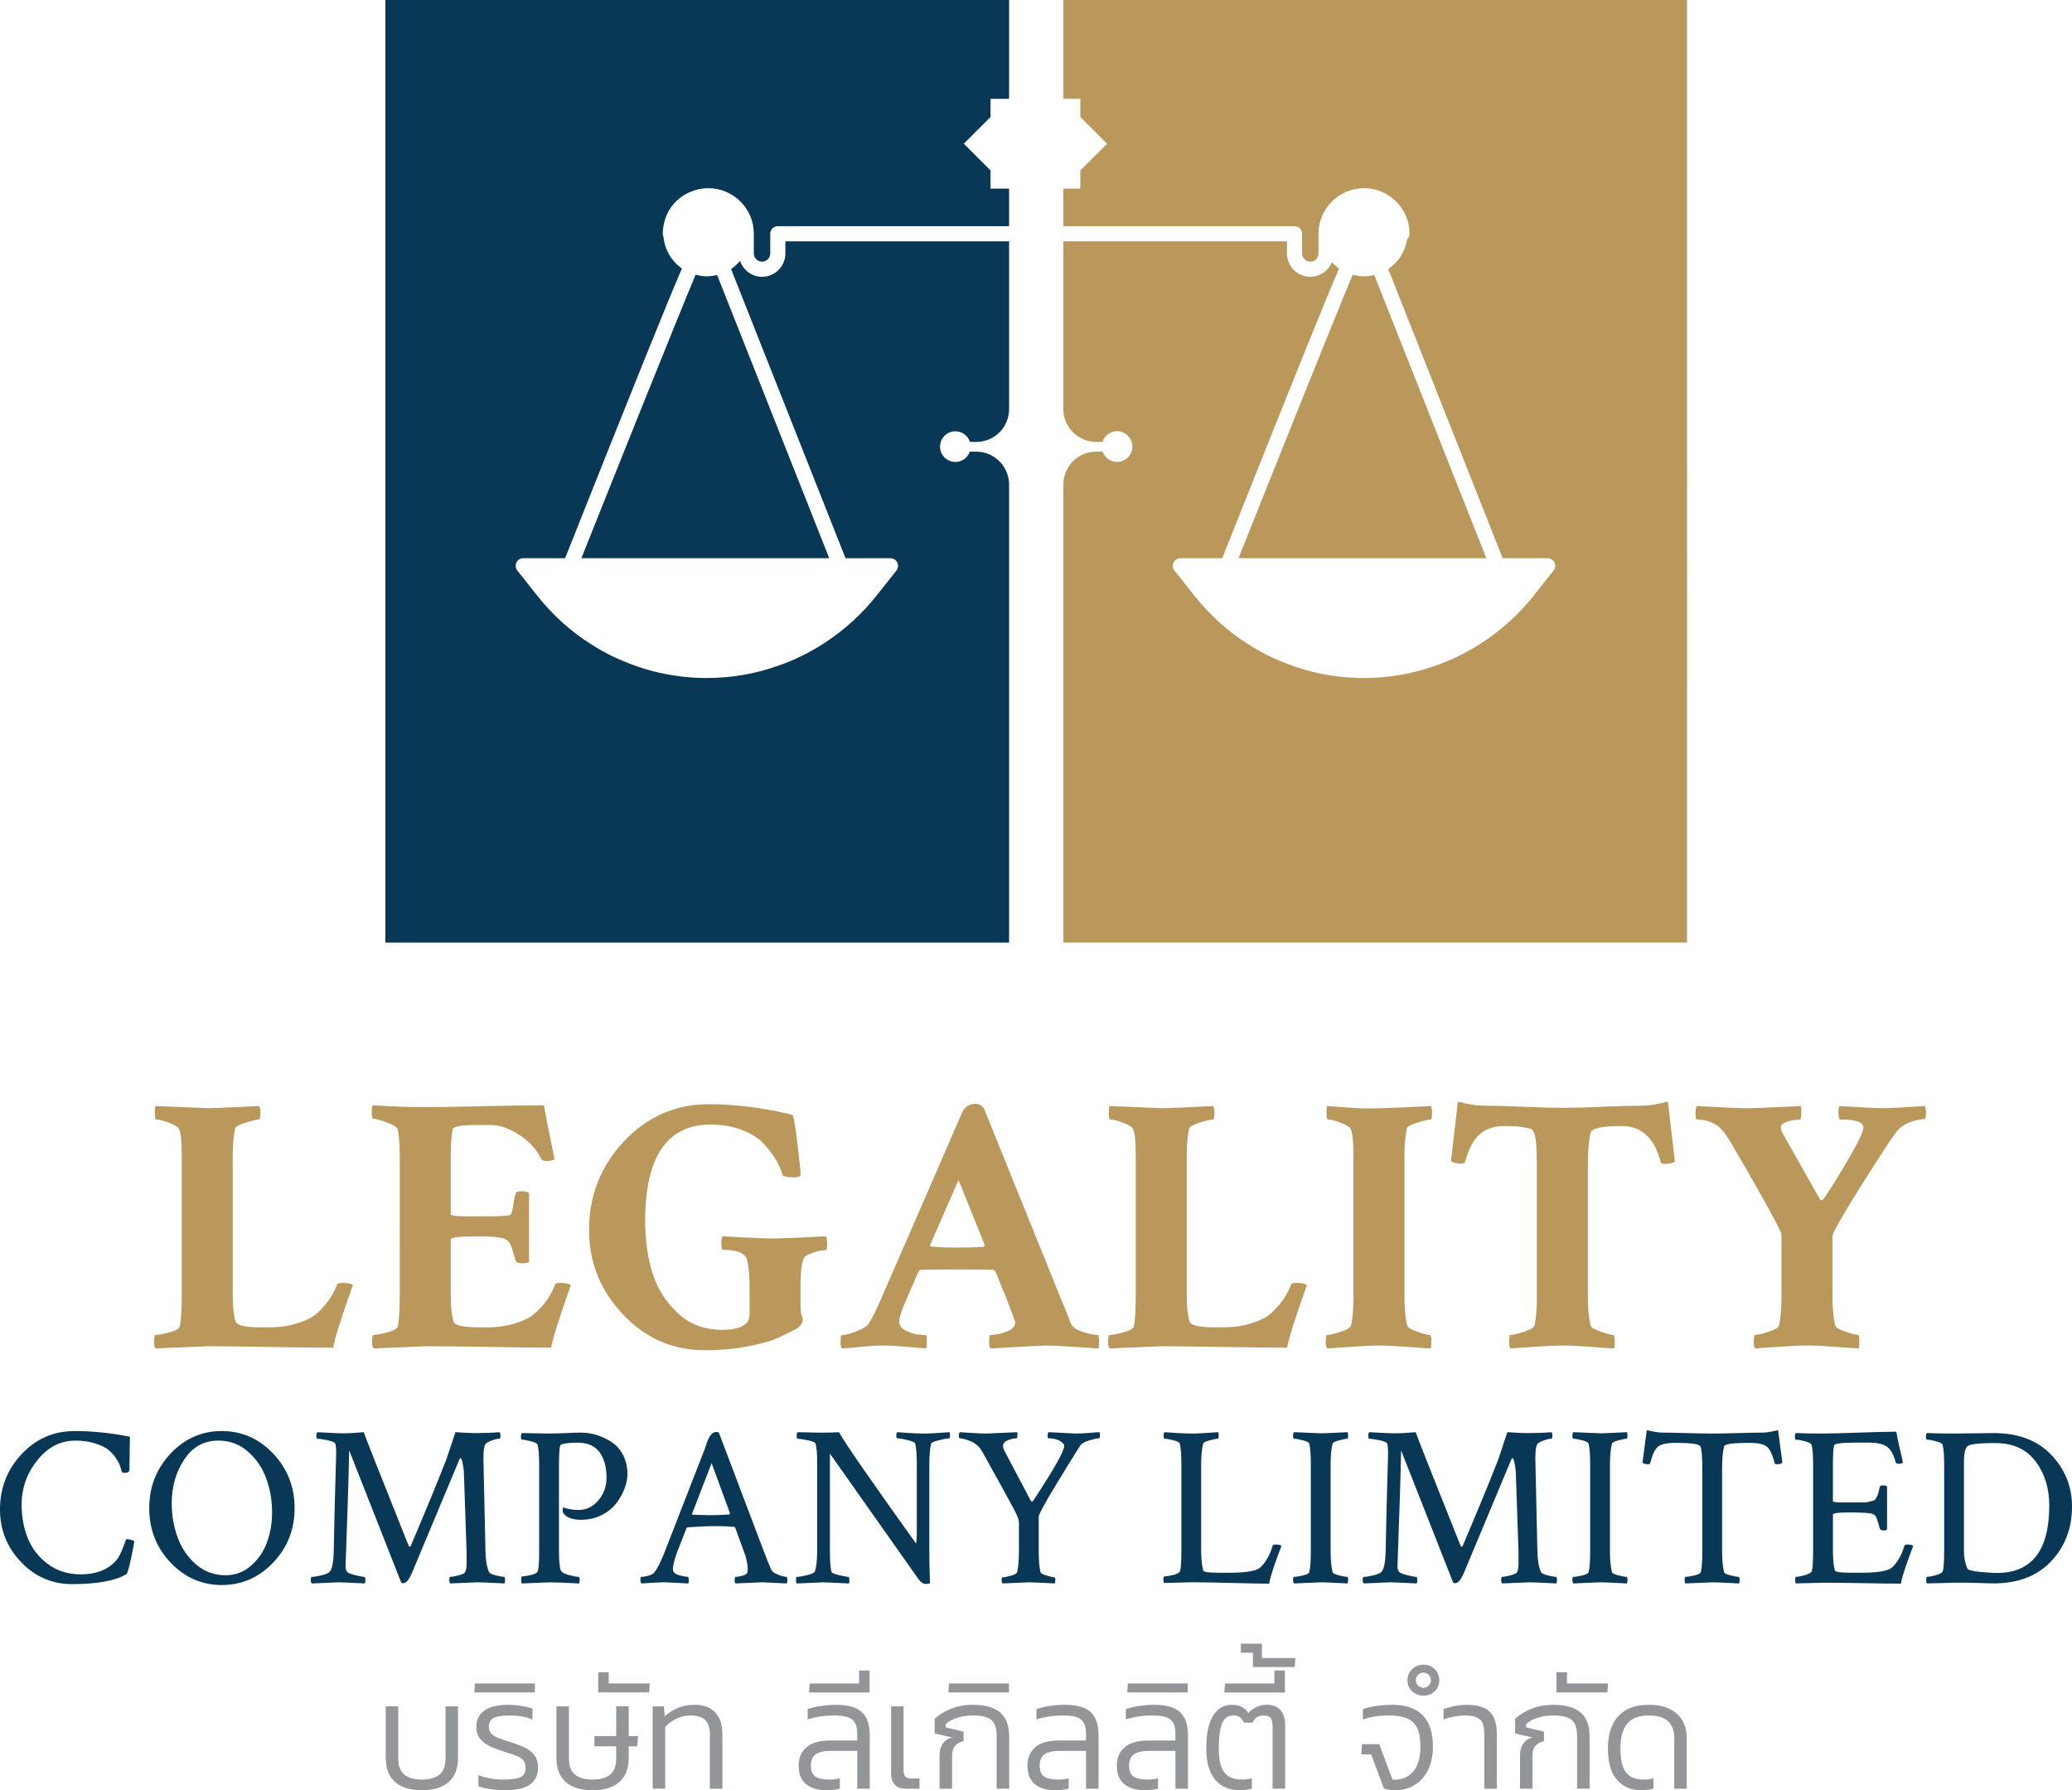 <?xml version="1.0" encoding="utf-8"?>
<!-- Generator: Adobe Illustrator 16.0.0, SVG Export Plug-In . SVG Version: 6.00 Build 0)  -->
<!DOCTYPE svg PUBLIC "-//W3C//DTD SVG 1.1//EN" "http://www.w3.org/Graphics/SVG/1.1/DTD/svg11.dtd">
<svg version="1.1" id="Layer_1" xmlns="http://www.w3.org/2000/svg" xmlns:xlink="http://www.w3.org/1999/xlink" x="0px" y="0px"
	 width="162.995px" height="140.846px" viewBox="0 0 162.995 140.846" enable-background="new 0 0 162.995 140.846"
	 xml:space="preserve">
<g>
	<g>
		<g>
			<path fill="#BA985B" d="M16.388,87.188c0.382,0,1.719-0.058,4.009-0.172c0.058,0.172,0.086,0.344,0.086,0.516
				c0,0.362-0.038,0.544-0.114,0.544c-0.172,0-0.516,0.081-1.031,0.243c-0.515,0.162-0.792,0.311-0.83,0.443
				c-0.134,0.516-0.2,1.279-0.2,2.291v10.852c0,0.936,0.076,1.623,0.229,2.063c0.096,0.305,0.745,0.458,1.947,0.458h0.745
				c1.183,0,2.252-0.248,3.206-0.745c0.325-0.172,0.692-0.496,1.103-0.974c0.41-0.477,0.73-1.011,0.96-1.603
				c0.037-0.115,0.171-0.172,0.4-0.172c0.458,0,0.744,0.057,0.859,0.172c-0.936,2.634-1.451,4.275-1.547,4.925
				c-1.088,0-2.787-0.02-5.097-0.058s-3.875-0.058-4.695-0.058l-4.181,0.172c-0.076-0.076-0.114-0.238-0.114-0.486
				c0-0.382,0.038-0.573,0.114-0.573c0.229,0,0.587-0.066,1.073-0.2c0.487-0.133,0.759-0.276,0.816-0.43
				c0.114-0.438,0.172-1.278,0.172-2.52V90.939c0-1.164-0.076-1.88-0.229-2.147c-0.096-0.153-0.362-0.311-0.802-0.473
				c-0.438-0.162-0.764-0.243-0.973-0.243c-0.077,0-0.115-0.162-0.115-0.487c0-0.344,0.019-0.534,0.058-0.572
				C14.871,87.131,16.254,87.188,16.388,87.188z"/>
			<path fill="#BA985B" d="M33.54,87.103c0.84,0,2.319-0.024,4.438-0.072c2.119-0.047,3.723-0.071,4.811-0.071
				c0.019,0.191,0.296,1.604,0.83,4.238c-0.096,0.096-0.315,0.143-0.658,0.143c-0.211,0-0.344-0.066-0.401-0.2
				c-0.362-0.726-0.936-1.346-1.718-1.861c-0.783-0.516-1.546-0.773-2.291-0.773h-1.088c-1.202,0-1.823,0.125-1.861,0.373
				c-0.096,0.458-0.143,1.202-0.143,2.233v4.409c0,0.114,0.41,0.172,1.23,0.172h1.518c1.184,0,1.833-0.038,1.947-0.114
				c0.096-0.076,0.172-0.354,0.229-0.831c0.038-0.286,0.095-0.563,0.172-0.83c0.019-0.133,0.162-0.2,0.43-0.2
				c0.324,0,0.534,0.048,0.63,0.143v5.412c-0.077,0.076-0.277,0.114-0.602,0.114c-0.248,0-0.401-0.076-0.458-0.229
				c-0.077-0.268-0.144-0.496-0.201-0.688c-0.057-0.19-0.104-0.334-0.143-0.43c-0.039-0.095-0.082-0.181-0.129-0.258
				c-0.048-0.076-0.081-0.124-0.101-0.143c-0.019-0.02-0.057-0.043-0.114-0.072c-0.058-0.028-0.096-0.052-0.114-0.071
				c-0.249-0.152-0.993-0.229-2.233-0.229c-1.375,0-2.062,0.086-2.062,0.257v4.41c0,0.916,0.076,1.594,0.229,2.033
				c0.096,0.305,0.745,0.458,1.947,0.458h0.744c1.184,0,2.253-0.248,3.207-0.745c0.324-0.172,0.692-0.496,1.103-0.974
				c0.41-0.477,0.73-1.011,0.959-1.603c0.02-0.115,0.153-0.172,0.401-0.172c0.458,0,0.744,0.057,0.858,0.172
				c-0.936,2.634-1.45,4.275-1.546,4.925c-0.974,0-2.52-0.02-4.639-0.058s-3.837-0.058-5.154-0.058l-4.18,0.172
				c-0.077-0.076-0.115-0.238-0.115-0.486c0-0.382,0.038-0.573,0.115-0.573c0.229,0,0.587-0.066,1.073-0.2
				c0.487-0.133,0.759-0.276,0.816-0.43c0.114-0.438,0.172-1.278,0.172-2.52V91.054c0-1.05-0.058-1.794-0.172-2.233
				c-0.058-0.152-0.339-0.324-0.845-0.516c-0.506-0.19-0.864-0.286-1.074-0.286c-0.076,0-0.114-0.172-0.114-0.516
				c0-0.305,0.028-0.486,0.086-0.544C30.858,87.055,32.26,87.103,33.54,87.103z"/>
			<path fill="#BA985B" d="M46.339,96.752c0-2.691,0.916-5.011,2.749-6.958c1.832-1.947,4.056-2.921,6.671-2.921
				c2.081,0,4.267,0.277,6.558,0.83c0.095,0.02,0.229,0.74,0.4,2.162c0.172,1.423,0.258,2.268,0.258,2.534
				c0,0.153-0.172,0.229-0.516,0.229c-0.4,0-0.697-0.048-0.888-0.144c-0.096-0.362-0.248-0.734-0.458-1.116
				s-0.525-0.812-0.944-1.289c-0.421-0.477-1.003-0.863-1.747-1.159s-1.585-0.444-2.52-0.444c-3.437,0-5.154,2.539-5.154,7.616
				c0,1.432,0.187,2.764,0.559,3.995c0.372,1.23,1.03,2.295,1.976,3.192s2.123,1.346,3.536,1.346c0.84,0,1.45-0.152,1.833-0.458
				c0.209-0.172,0.314-0.458,0.314-0.859v-1.804v-0.2c0-0.974-0.067-1.708-0.2-2.205c-0.153-0.516-0.783-0.773-1.89-0.773
				c-0.077,0-0.12-0.157-0.129-0.472c-0.01-0.315,0.023-0.511,0.1-0.587c0.344,0.019,0.797,0.043,1.36,0.071
				c0.563,0.028,1.078,0.053,1.546,0.071c0.468,0.02,0.921,0.028,1.36,0.028c0.286,0,1.575-0.057,3.865-0.171
				c0.058,0.171,0.086,0.362,0.086,0.572c0,0.344-0.038,0.516-0.114,0.516c-0.439,0-0.944,0.143-1.518,0.43
				c-0.306,0.152-0.458,0.906-0.458,2.262v1.66c0,0.344,0.028,0.602,0.086,0.773s0.086,0.277,0.086,0.315
				c0,0.324-0.2,0.592-0.602,0.802c-0.706,0.362-1.255,0.625-1.646,0.787s-1.088,0.344-2.09,0.544s-2.124,0.301-3.364,0.301
				c-2.521,0-4.668-0.94-6.442-2.82C47.227,101.529,46.339,99.31,46.339,96.752z"/>
			<path fill="#BA985B" d="M77.921,105.026c0.42,0,0.85-0.09,1.289-0.271c0.438-0.182,0.658-0.425,0.658-0.73
				c0-0.038-0.238-0.677-0.716-1.918l-0.858-2.091c-0.077-0.076-0.144-0.114-0.201-0.114c-0.362-0.019-1.279-0.028-2.748-0.028
				c-1.261,0-2.225,0.01-2.893,0.028c-0.076,0-0.143,0.048-0.2,0.144l-0.945,2.176c-0.382,0.859-0.572,1.441-0.572,1.747
				c0,0.305,0.172,0.544,0.516,0.716c0.344,0.171,0.644,0.271,0.901,0.3c0.258,0.029,0.482,0.043,0.673,0.043
				c0.058,0.02,0.086,0.172,0.086,0.459c0,0.286-0.019,0.486-0.057,0.601c-0.249-0.019-0.75-0.062-1.504-0.129
				c-0.754-0.066-1.37-0.1-1.847-0.1c-0.478,0-1.05,0.033-1.718,0.1c-0.669,0.067-1.184,0.11-1.546,0.129
				c-0.077-0.076-0.115-0.219-0.115-0.43c0-0.4,0.02-0.601,0.058-0.601c0.229,0,0.61-0.101,1.146-0.301
				c0.534-0.2,0.868-0.405,1.002-0.616c0.152-0.229,0.31-0.51,0.473-0.844c0.162-0.334,0.291-0.606,0.387-0.816l0.143-0.344
				l6.328-14.546c0.21-0.496,0.563-0.744,1.06-0.744c0.286,0,0.516,0.124,0.688,0.372l5.869,14.518
				c0.362,0.878,0.678,1.66,0.945,2.348c0.114,0.306,0.43,0.539,0.944,0.701c0.516,0.162,0.907,0.243,1.175,0.243
				c0.075,0,0.114,0.163,0.114,0.487s-0.02,0.516-0.058,0.572c-0.076,0-0.663-0.038-1.761-0.114s-1.895-0.114-2.391-0.114
				c-0.134,0-1.575,0.076-4.324,0.229c-0.076-0.076-0.114-0.271-0.114-0.587C77.807,105.185,77.845,105.026,77.921,105.026z
				 M73.226,98.069c0.572,0.057,1.278,0.085,2.119,0.085c0.763,0,1.44-0.019,2.032-0.057l0.086-0.144l-2.062-5.125l-2.233,5.125
				C73.168,98.031,73.187,98.069,73.226,98.069z"/>
			<path fill="#BA985B" d="M91.436,87.188c0.382,0,1.719-0.058,4.009-0.172c0.058,0.172,0.086,0.344,0.086,0.516
				c0,0.362-0.038,0.544-0.114,0.544c-0.172,0-0.516,0.081-1.031,0.243c-0.515,0.162-0.792,0.311-0.83,0.443
				c-0.134,0.516-0.2,1.279-0.2,2.291v10.852c0,0.936,0.076,1.623,0.229,2.063c0.096,0.305,0.745,0.458,1.947,0.458h0.745
				c1.183,0,2.252-0.248,3.206-0.745c0.325-0.172,0.692-0.496,1.103-0.974c0.41-0.477,0.73-1.011,0.96-1.603
				c0.037-0.115,0.171-0.172,0.4-0.172c0.458,0,0.744,0.057,0.859,0.172c-0.936,2.634-1.451,4.275-1.547,4.925
				c-1.088,0-2.787-0.02-5.097-0.058s-3.875-0.058-4.695-0.058l-4.181,0.172c-0.076-0.076-0.114-0.238-0.114-0.486
				c0-0.382,0.038-0.573,0.114-0.573c0.229,0,0.587-0.066,1.073-0.2c0.487-0.133,0.759-0.276,0.816-0.43
				c0.114-0.438,0.172-1.278,0.172-2.52V90.939c0-1.164-0.076-1.88-0.229-2.147c-0.096-0.153-0.362-0.311-0.802-0.473
				c-0.438-0.162-0.764-0.243-0.973-0.243c-0.077,0-0.115-0.162-0.115-0.487c0-0.344,0.019-0.534,0.058-0.572
				C89.918,87.131,91.302,87.188,91.436,87.188z"/>
			<path fill="#BA985B" d="M106.469,91.025c0-1.222-0.076-1.966-0.229-2.233c-0.096-0.153-0.362-0.311-0.802-0.473
				c-0.438-0.162-0.764-0.243-0.973-0.243c-0.077,0-0.115-0.162-0.115-0.487c0-0.344,0.019-0.534,0.058-0.572
				c0.286,0.019,0.744,0.053,1.374,0.1c0.63,0.048,1.103,0.077,1.418,0.086c0.314,0.01,0.768,0.005,1.359-0.014
				c0.382,0,1.719-0.058,4.009-0.172c0.058,0.172,0.086,0.344,0.086,0.516c0,0.362-0.038,0.544-0.114,0.544
				c-0.172,0-0.516,0.081-1.031,0.243c-0.515,0.162-0.792,0.311-0.83,0.443c-0.058,0.229-0.105,0.549-0.144,0.96
				c-0.038,0.41-0.057,0.759-0.057,1.045v0.43v10.594c0,1.088,0.076,1.929,0.229,2.52c0.038,0.134,0.301,0.287,0.788,0.459
				c0.486,0.171,0.815,0.257,0.987,0.257c0.076,0,0.115,0.182,0.115,0.545c0,0.229-0.02,0.4-0.058,0.515
				c-0.134,0-0.706-0.038-1.718-0.114c-1.013-0.076-1.767-0.114-2.263-0.114c-0.515,0-1.27,0.033-2.262,0.1
				c-0.993,0.067-1.623,0.11-1.89,0.129c-0.076-0.076-0.114-0.229-0.114-0.458c0-0.4,0.028-0.602,0.086-0.602
				c0.209,0,0.563-0.081,1.059-0.243s0.773-0.319,0.831-0.473c0.133-0.515,0.2-1.278,0.2-2.29V91.025z"/>
			<path fill="#BA985B" d="M119.798,87.073c1.288,0.058,2.333,0.086,3.135,0.086s1.852-0.028,3.15-0.086
				c1.298-0.057,2.348-0.086,3.149-0.086c0.477,0,1.136-0.104,1.976-0.314l0.544,4.696c-0.134,0.133-0.41,0.2-0.83,0.2
				c-0.172,0-0.268-0.048-0.286-0.144c-0.478-1.89-1.499-2.835-3.064-2.835c-1.546,0-2.357,0.172-2.434,0.516
				c-0.153,0.535-0.229,1.385-0.229,2.549v10.336c0,0.955,0.076,1.729,0.229,2.319c0.038,0.134,0.301,0.287,0.787,0.459
				c0.487,0.171,0.816,0.257,0.988,0.257c0.076,0,0.114,0.182,0.114,0.545c0,0.229-0.019,0.4-0.057,0.515
				c-0.134,0-0.707-0.038-1.719-0.114s-1.766-0.114-2.262-0.114c-0.516,0-1.27,0.033-2.262,0.1c-0.993,0.067-1.623,0.11-1.89,0.129
				c-0.077-0.076-0.115-0.229-0.115-0.458c0-0.4,0.029-0.602,0.086-0.602c0.21,0,0.563-0.081,1.06-0.243s0.773-0.319,0.83-0.473
				c0.134-0.515,0.201-1.25,0.201-2.204V91.741c0-1.489-0.077-2.367-0.229-2.635c-0.058-0.114-0.11-0.195-0.157-0.243
				c-0.048-0.048-0.254-0.104-0.616-0.172c-0.362-0.066-0.888-0.101-1.574-0.101c-0.783,0-1.423,0.215-1.919,0.645
				s-0.878,1.15-1.146,2.162c-0.019,0.096-0.114,0.143-0.286,0.143c-0.42,0-0.697-0.066-0.83-0.2l0.544-4.667
				c0.84,0.21,1.498,0.314,1.976,0.314C117.464,86.987,118.509,87.017,119.798,87.073z"/>
			<path fill="#BA985B" d="M137.565,87.188c0.438,0,1.804-0.058,4.095-0.172c0.038,0.076,0.052,0.271,0.043,0.587
				c-0.01,0.314-0.043,0.473-0.101,0.473c-0.286,0-0.606,0.053-0.959,0.157c-0.354,0.105-0.54,0.253-0.559,0.443
				c0,0.153,0.076,0.363,0.229,0.63l2.863,5.068c0.095,0.096,0.19,0.077,0.286-0.057c0.554-0.802,1.212-1.861,1.976-3.179
				s1.146-2.128,1.146-2.434c0-0.42-0.611-0.63-1.833-0.63c-0.076,0-0.119-0.158-0.128-0.473c-0.011-0.315,0.023-0.511,0.1-0.587
				c1.718,0.114,2.873,0.172,3.465,0.172c0.496,0,1.575-0.058,3.235-0.172c0.058,0.172,0.086,0.344,0.086,0.516
				c0,0.343-0.038,0.515-0.114,0.515c-0.344,0-0.735,0.086-1.174,0.258c-0.439,0.172-0.793,0.43-1.06,0.773
				c-0.497,0.668-1.456,2.138-2.878,4.409c-1.422,2.272-2.133,3.532-2.133,3.78v4.553c0,1.068,0.076,1.899,0.229,2.49
				c0.038,0.134,0.301,0.287,0.788,0.459c0.486,0.171,0.815,0.257,0.987,0.257c0.076,0,0.114,0.182,0.114,0.545
				c0,0.229-0.019,0.4-0.057,0.515c-0.134,0-0.707-0.038-1.718-0.114c-1.013-0.076-1.767-0.114-2.263-0.114
				c-0.516,0-1.27,0.033-2.262,0.1c-0.993,0.067-1.623,0.11-1.89,0.129c-0.077-0.076-0.115-0.229-0.115-0.458
				c0-0.4,0.029-0.602,0.086-0.602c0.21,0,0.563-0.081,1.06-0.243s0.773-0.319,0.831-0.473c0.133-0.515,0.2-1.288,0.2-2.319v-4.867
				c0-0.134-0.301-0.744-0.902-1.833c-0.601-1.088-1.198-2.147-1.789-3.178l-0.888-1.518c-0.63-1.164-1.146-1.861-1.547-2.091
				c-0.477-0.286-0.983-0.429-1.518-0.429c-0.076,0-0.114-0.158-0.114-0.473c0-0.315,0.038-0.511,0.114-0.587
				c0.325,0.019,0.754,0.043,1.289,0.071c0.534,0.028,1.025,0.053,1.475,0.071C136.71,87.179,137.145,87.188,137.565,87.188z"/>
		</g>
		<g>
			<path fill="#093756" d="M10.558,121.247c0,0.132-0.084,0.588-0.251,1.369c-0.167,0.782-0.286,1.19-0.357,1.227
				c-0.871,0.524-2.297,0.787-4.277,0.787c-1.574,0-2.914-0.578-4.018-1.736C0.551,121.737,0,120.358,0,118.76
				c0-1.693,0.566-3.146,1.7-4.357c1.133-1.211,2.523-1.816,4.17-1.816c1.407,0,2.857,0.149,4.349,0.447
				c-0.024,1.599-0.036,2.458-0.036,2.577c0,0.179-0.125,0.269-0.376,0.269c-0.119,0-0.196-0.03-0.232-0.09
				c-0.036-0.154-0.08-0.313-0.134-0.474s-0.168-0.37-0.34-0.627c-0.174-0.256-0.383-0.477-0.627-0.662
				c-0.244-0.185-0.591-0.346-1.038-0.483c-0.447-0.137-0.951-0.205-1.512-0.205c-1.17,0-2.166,0.516-2.989,1.548
				S1.7,117.084,1.7,118.384c0,0.967,0.167,1.855,0.501,2.667s0.862,1.482,1.584,2.013c0.722,0.531,1.577,0.797,2.568,0.797
				c1.181,0,2.094-0.346,2.737-1.038c0.167-0.179,0.313-0.414,0.438-0.707c0.126-0.292,0.221-0.537,0.287-0.733
				c0.065-0.197,0.116-0.295,0.151-0.295c0.072,0,0.158,0.012,0.26,0.035c0.102,0.024,0.182,0.048,0.241,0.071L10.558,121.247z"/>
			<path fill="#093756" d="M13.413,122.93c-1.115-1.181-1.673-2.606-1.673-4.277c0-1.67,0.558-3.099,1.673-4.286
				c1.115-1.187,2.461-1.78,4.035-1.78c1.575,0,2.923,0.594,4.045,1.78c1.121,1.188,1.682,2.616,1.682,4.286
				c0,1.671-0.561,3.097-1.682,4.277c-1.122,1.182-2.47,1.771-4.045,1.771C15.874,124.701,14.528,124.111,13.413,122.93z
				 M17.179,113.338c-1.133,0-2.028,0.495-2.684,1.485c-0.656,0.99-0.984,2.136-0.984,3.436c0,0.955,0.154,1.855,0.465,2.702
				c0.311,0.848,0.794,1.555,1.45,2.121c0.655,0.566,1.425,0.85,2.309,0.85c0.763,0,1.432-0.247,2.004-0.742
				s0.993-1.109,1.262-1.844c0.269-0.733,0.402-1.518,0.402-2.354c0-0.954-0.155-1.852-0.465-2.693
				c-0.311-0.841-0.794-1.544-1.45-2.111C18.832,113.621,18.062,113.338,17.179,113.338z"/>
			<path fill="#093756" d="M26.969,112.765c0.44,0,0.989-0.029,1.646-0.089c0.083,0.274,1.264,3.263,3.543,8.966
				c0.012,0.023,0.036,0.035,0.071,0.035c0.048,0,0.078-0.023,0.09-0.071c1.169-2.744,2.1-5.005,2.792-6.782l0.716-2.147
				c0.763,0.048,1.258,0.071,1.485,0.071c0.739,0,1.407-0.023,2.004-0.071c0.036,0.107,0.054,0.196,0.054,0.268
				c0,0.168-0.03,0.251-0.09,0.251h-0.035c-0.132,0-0.305,0.039-0.52,0.116c-0.215,0.078-0.375,0.158-0.482,0.242
				c-0.144,0.107-0.215,0.507-0.215,1.198c0,0.191,0.054,2.613,0.161,7.266c0.012,0.681,0.101,1.229,0.268,1.646
				c0.048,0.107,0.227,0.2,0.537,0.277c0.311,0.078,0.531,0.117,0.662,0.117c0.048,0,0.072,0.083,0.072,0.25
				c0,0.107-0.013,0.197-0.036,0.269c-1.193-0.06-1.903-0.09-2.13-0.09c-0.06,0-0.775,0.03-2.147,0.09
				c-0.048-0.048-0.071-0.144-0.071-0.286c0-0.155,0.023-0.232,0.071-0.232c0.119,0,0.302-0.03,0.546-0.09s0.421-0.119,0.528-0.179
				c0.143-0.084,0.215-0.341,0.215-0.77v-0.949l-0.215-6.299c-0.013-0.19-0.045-0.414-0.099-0.671s-0.11-0.385-0.17-0.385
				c-0.024,0-0.054,0.042-0.09,0.125l-3.74,8.948c-0.227,0.513-0.447,0.77-0.662,0.77c-0.036,0-0.089-0.013-0.161-0.036
				l-4.098-10.415c-0.024,1.145-0.061,2.458-0.107,3.937c-0.048,1.479-0.09,2.699-0.126,3.66c-0.035,0.96-0.054,1.452-0.054,1.477
				c0,0.215,0.036,0.369,0.107,0.465c0.072,0.096,0.29,0.188,0.653,0.277c0.364,0.09,0.605,0.135,0.725,0.135
				c0.048,0,0.072,0.089,0.072,0.268c0,0.096-0.013,0.18-0.036,0.251c-1.193-0.06-1.885-0.09-2.076-0.09
				c-0.023,0-0.722,0.03-2.094,0.09c-0.06-0.06-0.089-0.149-0.089-0.269c0-0.167,0.029-0.25,0.089-0.25
				c0.167,0,0.415-0.039,0.743-0.117c0.328-0.077,0.546-0.17,0.653-0.277c0.19-0.215,0.298-0.733,0.322-1.557
				c0.023-1.24,0.05-2.464,0.08-3.669c0.029-1.204,0.057-2.15,0.08-2.836c0.024-0.687,0.036-1.125,0.036-1.315
				c0-0.298-0.023-0.537-0.071-0.716c-0.036-0.096-0.239-0.182-0.608-0.26c-0.37-0.077-0.639-0.116-0.806-0.116
				c-0.048,0-0.071-0.083-0.071-0.251c0-0.131,0.023-0.22,0.071-0.268c0.203,0.012,0.427,0.023,0.671,0.035
				c0.245,0.013,0.469,0.024,0.672,0.036C26.509,112.759,26.73,112.765,26.969,112.765z"/>
			<path fill="#093756" d="M43.201,112.783c0.357,0,0.781-0.012,1.271-0.036c0.489-0.023,0.906-0.036,1.252-0.036
				c0.395,0,0.791,0.061,1.19,0.18s0.787,0.298,1.163,0.536c0.376,0.239,0.683,0.579,0.922,1.021
				c0.238,0.441,0.358,0.954,0.358,1.539c0,0.346-0.075,0.719-0.225,1.118c-0.148,0.4-0.366,0.787-0.652,1.163
				c-0.287,0.376-0.672,0.687-1.154,0.931c-0.483,0.245-1.023,0.367-1.62,0.367c-0.668,0-1.127-0.167-1.378-0.501
				c-0.071-0.084-0.09-0.221-0.054-0.412c0.012-0.047,0.029-0.065,0.054-0.054c0.358,0.132,0.758,0.197,1.199,0.197
				c0.597,0,1.109-0.251,1.539-0.752s0.645-1.098,0.645-1.789c0-0.848-0.186-1.519-0.555-2.014c-0.37-0.495-0.943-0.742-1.719-0.742
				c-0.536,0-0.954,0.042-1.252,0.125c-0.061,0.012-0.102,0.057-0.126,0.134c-0.023,0.078-0.045,0.26-0.063,0.546
				s-0.026,0.716-0.026,1.289v6.389c0,0.799,0.047,1.318,0.143,1.557c0.06,0.155,0.271,0.28,0.636,0.376
				c0.363,0.096,0.623,0.144,0.778,0.144c0.048,0,0.071,0.083,0.071,0.25c0,0.107-0.012,0.197-0.035,0.269
				c-1.193-0.06-1.969-0.09-2.327-0.09l-2.183,0.09C41.017,124.54,41,124.433,41,124.254c0-0.155,0.018-0.232,0.054-0.232
				c0.167,0,0.399-0.036,0.697-0.107s0.478-0.161,0.537-0.269c0.083-0.144,0.125-0.704,0.125-1.683v-6.765
				c0-0.703-0.042-1.217-0.125-1.538c-0.036-0.096-0.212-0.186-0.528-0.269c-0.315-0.084-0.552-0.126-0.706-0.126
				c-0.048,0-0.072-0.071-0.072-0.215c0-0.154,0.024-0.256,0.072-0.304L43.201,112.783z"/>
			<path fill="#093756" d="M56.55,112.711l3.579,9.449c0.215,0.561,0.388,0.99,0.52,1.288c0.071,0.18,0.256,0.325,0.555,0.438
				c0.298,0.114,0.519,0.171,0.662,0.171c0.047,0,0.071,0.113,0.071,0.34c0,0.048-0.012,0.107-0.036,0.179
				c-1.192-0.06-1.85-0.09-1.969-0.09c-0.012,0-0.703,0.03-2.075,0.09c-0.048-0.048-0.069-0.146-0.063-0.295
				c0.006-0.149,0.032-0.224,0.08-0.224c0.144,0,0.322-0.03,0.537-0.09s0.34-0.137,0.376-0.232c0.023-0.096,0.035-0.191,0.035-0.287
				c0-0.154-0.021-0.337-0.063-0.545c-0.042-0.209-0.08-0.373-0.116-0.492l-0.071-0.197l-0.734-2.022
				c-0.035-0.047-0.071-0.071-0.107-0.071c-0.465-0.036-0.918-0.054-1.359-0.054c-0.621,0-1.378,0.03-2.273,0.09l-0.089,0.054
				l-0.77,1.968c-0.203,0.597-0.305,1.009-0.305,1.235c0,0.167,0.048,0.286,0.144,0.357c0.107,0.084,0.28,0.152,0.519,0.206
				c0.239,0.054,0.412,0.081,0.52,0.081c0.035,0,0.057,0.071,0.063,0.214c0.006,0.144-0.003,0.245-0.027,0.305
				c-1.192-0.06-1.807-0.09-1.843-0.09c-0.239,0-0.447,0.007-0.626,0.019c-0.18,0.012-0.379,0.023-0.6,0.035
				c-0.222,0.012-0.433,0.024-0.636,0.036c-0.048-0.048-0.071-0.137-0.071-0.269c0-0.167,0.023-0.25,0.071-0.25
				c0.144,0,0.328-0.03,0.555-0.09s0.382-0.144,0.466-0.251c0.25-0.321,0.53-0.883,0.841-1.682l3.114-8
				c0.023-0.06,0.056-0.154,0.098-0.286c0.042-0.131,0.074-0.229,0.099-0.295c0.023-0.065,0.06-0.149,0.107-0.251
				c0.048-0.101,0.09-0.176,0.125-0.224c0.036-0.048,0.081-0.102,0.135-0.161s0.113-0.101,0.179-0.125
				c0.065-0.023,0.14-0.036,0.224-0.036L56.55,112.711z M54.474,119.172c0.62,0.023,1.044,0.035,1.271,0.035
				c0.525,0,1.068-0.018,1.629-0.054l0.054-0.089l-1.449-3.955l-1.539,3.99C54.439,119.147,54.451,119.172,54.474,119.172z"/>
			<path fill="#093756" d="M72.12,115.146c0-0.729-0.042-1.253-0.125-1.575c-0.036-0.096-0.242-0.188-0.617-0.277
				c-0.376-0.09-0.642-0.135-0.797-0.135c-0.048,0-0.071-0.068-0.071-0.205c0-0.138,0.023-0.229,0.071-0.277
				c0.155,0.012,0.466,0.032,0.931,0.063c0.465,0.029,0.859,0.045,1.181,0.045c0.311,0,0.701-0.019,1.173-0.054
				c0.471-0.036,0.748-0.054,0.832-0.054c0.023,0.071,0.036,0.161,0.036,0.268c0,0.144-0.024,0.215-0.072,0.215
				c-0.119,0-0.379,0.048-0.778,0.144s-0.611,0.186-0.635,0.269c-0.096,0.37-0.144,0.925-0.144,1.664v6.801
				c0,0.739,0.018,1.574,0.054,2.505c-0.048,0.048-0.161,0.072-0.34,0.072c-0.203,0-0.4-0.138-0.591-0.412l-6.943-9.843v7.642
				c0,0.787,0.041,1.343,0.125,1.664c0.023,0.084,0.224,0.17,0.6,0.26s0.623,0.135,0.742,0.135c0.036,0,0.057,0.071,0.063,0.214
				c0.006,0.144-0.004,0.245-0.027,0.305c-1.193-0.06-1.879-0.09-2.058-0.09l-2.059,0.09c-0.035-0.036-0.054-0.125-0.054-0.269
				c0-0.167,0.019-0.25,0.054-0.25c0.167,0,0.438-0.045,0.814-0.135s0.582-0.188,0.617-0.295c0.119-0.311,0.18-0.871,0.18-1.683
				v-7.033c0-0.584-0.042-1.031-0.126-1.342c-0.035-0.096-0.238-0.182-0.608-0.26c-0.37-0.077-0.639-0.116-0.805-0.116
				c-0.048,0-0.072-0.074-0.072-0.224s0.024-0.247,0.072-0.295c0.93,0.023,1.539,0.035,1.825,0.035c0.62,0,1.098-0.012,1.432-0.035
				c0.441,0.812,2.463,3.734,6.066,8.769c0.036-0.203,0.054-0.447,0.054-0.733V115.146z"/>
			<path fill="#093756" d="M77.65,112.783c0.144,0,0.931-0.036,2.362-0.107c0.023,0.048,0.032,0.14,0.026,0.277
				c-0.006,0.137-0.026,0.205-0.063,0.205c-0.203,0-0.433,0.052-0.688,0.152c-0.257,0.102-0.385,0.254-0.385,0.456
				c0,0.132,0.065,0.311,0.196,0.537l2.005,3.794c0.06,0.06,0.119,0.048,0.179-0.035c1.622-2.458,2.434-3.896,2.434-4.313
				c0-0.131-0.119-0.262-0.357-0.394c-0.239-0.131-0.531-0.197-0.877-0.197c-0.048,0-0.071-0.068-0.071-0.205
				c0-0.138,0.023-0.229,0.071-0.277c1.324,0.071,2.028,0.107,2.111,0.107c0.37,0,0.752-0.019,1.146-0.054
				c0.394-0.036,0.645-0.054,0.752-0.054c0.023,0.071,0.035,0.161,0.035,0.268c0,0.144-0.023,0.215-0.071,0.215
				c-0.144,0-0.394,0.054-0.752,0.161c-0.357,0.107-0.597,0.239-0.716,0.394c-0.453,0.704-1.112,1.772-1.978,3.204
				c-0.864,1.432-1.297,2.23-1.297,2.397v2.721c0,0.739,0.048,1.295,0.143,1.664c0.024,0.084,0.186,0.17,0.483,0.26
				c0.298,0.089,0.501,0.134,0.608,0.134c0.048,0,0.072,0.078,0.072,0.232c0,0.096-0.013,0.18-0.036,0.251
				c-1.193-0.06-1.861-0.09-2.005-0.09c-0.035,0-0.739,0.03-2.111,0.09c-0.048-0.048-0.071-0.131-0.071-0.251
				c0-0.154,0.023-0.232,0.071-0.232c0.144,0,0.36-0.041,0.653-0.125c0.292-0.083,0.456-0.173,0.492-0.269
				c0.096-0.369,0.144-0.942,0.144-1.718v-2.237c0-0.167-0.129-0.498-0.385-0.993c-0.257-0.495-1-1.846-2.229-4.054
				c-0.191-0.357-0.337-0.605-0.438-0.742s-0.248-0.271-0.438-0.402c-0.131-0.096-0.328-0.186-0.591-0.269
				c-0.263-0.084-0.453-0.126-0.572-0.126c-0.048,0-0.071-0.065-0.071-0.196c0-0.144,0.023-0.238,0.071-0.286
				c0.19,0.012,0.513,0.032,0.967,0.063C76.922,112.768,77.316,112.783,77.65,112.783z"/>
			<path fill="#093756" d="M93.756,112.783c0.238,0,0.471-0.006,0.697-0.019c0.227-0.012,0.472-0.026,0.734-0.045
				c0.262-0.018,0.477-0.032,0.644-0.044c0.024,0.071,0.036,0.161,0.036,0.268c0,0.168-0.024,0.251-0.071,0.251
				c-0.12,0-0.334,0.042-0.645,0.125c-0.311,0.084-0.478,0.168-0.501,0.251c-0.107,0.418-0.161,0.973-0.161,1.664v6.747
				c0,0.632,0.054,1.157,0.161,1.574c0.036,0.12,0.441,0.18,1.217,0.18h0.859c1.109,0,1.86-0.102,2.255-0.305
				c0.179-0.095,0.378-0.307,0.6-0.635c0.22-0.328,0.396-0.719,0.527-1.173c0.023-0.071,0.107-0.107,0.251-0.107
				c0.227,0,0.376,0.036,0.447,0.107c-0.06,0.155-0.152,0.403-0.277,0.743s-0.224,0.614-0.296,0.823
				c-0.071,0.209-0.148,0.45-0.232,0.725c-0.083,0.274-0.137,0.501-0.161,0.68c-0.62,0-1.59-0.018-2.908-0.054
				c-1.318-0.035-2.383-0.054-3.194-0.054l-2.165,0.054c-0.036-0.035-0.054-0.131-0.054-0.286s0.018-0.232,0.054-0.232
				c0.167,0,0.399-0.036,0.698-0.107c0.298-0.071,0.477-0.161,0.536-0.269c0.084-0.144,0.126-0.704,0.126-1.683v-6.765
				c0-0.763-0.042-1.306-0.126-1.628c-0.035-0.096-0.205-0.182-0.51-0.26c-0.304-0.077-0.534-0.116-0.688-0.116
				c-0.048,0-0.072-0.077-0.072-0.232c0-0.144,0.024-0.238,0.072-0.286c0.154,0.012,0.471,0.032,0.948,0.063
				C93.034,112.768,93.434,112.783,93.756,112.783z"/>
			<path fill="#093756" d="M103.116,115.163c0-0.74-0.042-1.271-0.125-1.593c-0.036-0.096-0.206-0.182-0.511-0.26
				c-0.304-0.077-0.533-0.116-0.688-0.116c-0.048,0-0.071-0.077-0.071-0.232c0-0.144,0.023-0.238,0.071-0.286
				c1.372,0.06,2.088,0.089,2.147,0.089c0.19,0,0.883-0.029,2.076-0.089c0.023,0.071,0.035,0.161,0.035,0.268
				c0,0.168-0.023,0.251-0.071,0.251c-0.119,0-0.334,0.042-0.645,0.125c-0.31,0.084-0.477,0.168-0.501,0.251
				c-0.107,0.418-0.161,0.973-0.161,1.664v6.801c0,0.691,0.054,1.247,0.161,1.664c0.024,0.084,0.191,0.164,0.501,0.241
				c0.311,0.078,0.525,0.117,0.645,0.117c0.048,0,0.071,0.089,0.071,0.268c0,0.096-0.012,0.18-0.035,0.251
				c-1.193-0.06-1.886-0.09-2.076-0.09c-0.06,0-0.775,0.03-2.147,0.09c-0.048-0.048-0.071-0.137-0.071-0.269
				c0-0.167,0.023-0.25,0.071-0.25c0.155,0,0.385-0.036,0.688-0.107c0.305-0.072,0.475-0.155,0.511-0.251
				c0.083-0.322,0.125-0.853,0.125-1.593V115.163z"/>
			<path fill="#093756" d="M109.719,112.765c0.44,0,0.989-0.029,1.646-0.089c0.083,0.274,1.264,3.263,3.543,8.966
				c0.012,0.023,0.036,0.035,0.071,0.035c0.048,0,0.078-0.023,0.09-0.071c1.169-2.744,2.1-5.005,2.792-6.782l0.716-2.147
				c0.763,0.048,1.258,0.071,1.485,0.071c0.739,0,1.407-0.023,2.004-0.071c0.036,0.107,0.054,0.196,0.054,0.268
				c0,0.168-0.03,0.251-0.09,0.251h-0.035c-0.132,0-0.305,0.039-0.52,0.116c-0.215,0.078-0.375,0.158-0.482,0.242
				c-0.144,0.107-0.215,0.507-0.215,1.198c0,0.191,0.054,2.613,0.161,7.266c0.012,0.681,0.101,1.229,0.268,1.646
				c0.048,0.107,0.227,0.2,0.537,0.277c0.311,0.078,0.531,0.117,0.662,0.117c0.048,0,0.072,0.083,0.072,0.25
				c0,0.107-0.013,0.197-0.036,0.269c-1.193-0.06-1.903-0.09-2.13-0.09c-0.06,0-0.775,0.03-2.147,0.09
				c-0.048-0.048-0.071-0.144-0.071-0.286c0-0.155,0.023-0.232,0.071-0.232c0.119,0,0.302-0.03,0.546-0.09s0.421-0.119,0.528-0.179
				c0.143-0.084,0.215-0.341,0.215-0.77v-0.949l-0.215-6.299c-0.013-0.19-0.045-0.414-0.099-0.671s-0.11-0.385-0.17-0.385
				c-0.024,0-0.054,0.042-0.09,0.125l-3.74,8.948c-0.227,0.513-0.447,0.77-0.662,0.77c-0.036,0-0.089-0.013-0.161-0.036
				l-4.098-10.415c-0.024,1.145-0.061,2.458-0.107,3.937c-0.048,1.479-0.09,2.699-0.126,3.66c-0.035,0.96-0.054,1.452-0.054,1.477
				c0,0.215,0.036,0.369,0.107,0.465c0.072,0.096,0.29,0.188,0.653,0.277c0.364,0.09,0.605,0.135,0.725,0.135
				c0.048,0,0.072,0.089,0.072,0.268c0,0.096-0.013,0.18-0.036,0.251c-1.193-0.06-1.885-0.09-2.076-0.09
				c-0.023,0-0.722,0.03-2.094,0.09c-0.06-0.06-0.089-0.149-0.089-0.269c0-0.167,0.029-0.25,0.089-0.25
				c0.167,0,0.415-0.039,0.743-0.117c0.328-0.077,0.546-0.17,0.653-0.277c0.19-0.215,0.298-0.733,0.322-1.557
				c0.023-1.24,0.05-2.464,0.08-3.669c0.029-1.204,0.057-2.15,0.08-2.836c0.024-0.687,0.036-1.125,0.036-1.315
				c0-0.298-0.023-0.537-0.071-0.716c-0.036-0.096-0.239-0.182-0.608-0.26c-0.37-0.077-0.639-0.116-0.806-0.116
				c-0.048,0-0.071-0.083-0.071-0.251c0-0.131,0.023-0.22,0.071-0.268c0.203,0.012,0.427,0.023,0.671,0.035
				c0.245,0.013,0.469,0.024,0.672,0.036C109.259,112.759,109.48,112.765,109.719,112.765z"/>
			<path fill="#093756" d="M125.091,115.163c0-0.74-0.041-1.271-0.125-1.593c-0.035-0.096-0.206-0.182-0.51-0.26
				c-0.305-0.077-0.534-0.116-0.689-0.116c-0.048,0-0.071-0.077-0.071-0.232c0-0.144,0.023-0.238,0.071-0.286
				c1.372,0.06,2.088,0.089,2.147,0.089c0.191,0,0.883-0.029,2.076-0.089c0.024,0.071,0.036,0.161,0.036,0.268
				c0,0.168-0.024,0.251-0.071,0.251c-0.12,0-0.335,0.042-0.645,0.125c-0.311,0.084-0.478,0.168-0.501,0.251
				c-0.107,0.418-0.161,0.973-0.161,1.664v6.801c0,0.691,0.054,1.247,0.161,1.664c0.023,0.084,0.19,0.164,0.501,0.241
				c0.31,0.078,0.524,0.117,0.645,0.117c0.047,0,0.071,0.089,0.071,0.268c0,0.096-0.012,0.18-0.036,0.251
				c-1.193-0.06-1.885-0.09-2.076-0.09c-0.06,0-0.775,0.03-2.147,0.09c-0.048-0.048-0.071-0.137-0.071-0.269
				c0-0.167,0.023-0.25,0.071-0.25c0.155,0,0.385-0.036,0.689-0.107c0.304-0.072,0.475-0.155,0.51-0.251
				c0.084-0.322,0.125-0.853,0.125-1.593V115.163z"/>
			<path fill="#093756" d="M132.689,112.747c0.816,0.024,1.488,0.036,2.013,0.036c0.525,0,1.199-0.012,2.022-0.036
				c0.823-0.023,1.461-0.036,1.915-0.036c0.298,0,0.71-0.065,1.234-0.196l0.34,2.559c-0.083,0.084-0.227,0.125-0.429,0.125
				c-0.107,0-0.168-0.029-0.18-0.089c-0.167-0.668-0.373-1.101-0.617-1.298c-0.244-0.196-0.707-0.295-1.387-0.295
				c-1.265,0-1.921,0.09-1.969,0.269c-0.107,0.382-0.161,0.979-0.161,1.789v6.461c0,0.691,0.054,1.247,0.161,1.664
				c0.024,0.084,0.19,0.164,0.501,0.241c0.311,0.078,0.525,0.117,0.645,0.117c0.048,0,0.071,0.089,0.071,0.268
				c0,0.096-0.012,0.18-0.035,0.251c-1.193-0.06-1.886-0.09-2.076-0.09c-0.06,0-0.775,0.03-2.147,0.09
				c-0.048-0.048-0.071-0.137-0.071-0.269c0-0.167,0.023-0.25,0.071-0.25c0.154,0,0.385-0.036,0.688-0.107
				c0.305-0.072,0.475-0.155,0.511-0.251c0.083-0.322,0.125-0.853,0.125-1.593v-6.479c0-1.038-0.054-1.652-0.161-1.843
				c-0.096-0.179-0.74-0.269-1.933-0.269c-0.681,0-1.143,0.099-1.387,0.295c-0.245,0.197-0.451,0.63-0.618,1.298
				c-0.012,0.06-0.071,0.089-0.179,0.089c-0.203,0-0.346-0.041-0.43-0.125l0.341-2.559c0.524,0.131,0.936,0.196,1.234,0.196
				C131.236,112.711,131.872,112.724,132.689,112.747z"/>
			<path fill="#093756" d="M143.399,112.783c0.537,0,1.468-0.024,2.792-0.072c1.324-0.047,2.32-0.071,2.988-0.071
				c0.048,0.346,0.141,0.803,0.277,1.369c0.138,0.566,0.218,0.922,0.242,1.064c-0.061,0.06-0.167,0.09-0.322,0.09
				s-0.239-0.042-0.251-0.125c-0.179-0.656-0.429-1.077-0.751-1.262c-0.322-0.186-0.764-0.277-1.324-0.277h-1.199
				c-1.026,0-1.552,0.077-1.575,0.232c-0.06,0.286-0.089,0.787-0.089,1.503v2.863c0,0.071,0.256,0.107,0.77,0.107h0.948
				c0.334,0,0.575,0,0.725,0s0.307-0.023,0.475-0.071c0.166-0.048,0.273-0.077,0.321-0.09c0.048-0.012,0.11-0.089,0.188-0.232
				c0.077-0.144,0.122-0.247,0.134-0.313c0.012-0.065,0.054-0.235,0.126-0.51c0.012-0.083,0.101-0.125,0.268-0.125
				c0.144,0,0.245,0.029,0.305,0.089v3.383c-0.048,0.048-0.144,0.071-0.286,0.071c-0.155,0-0.251-0.048-0.286-0.143
				c-0.084-0.322-0.155-0.564-0.215-0.726c-0.061-0.161-0.104-0.256-0.135-0.286c-0.029-0.029-0.08-0.068-0.152-0.116
				c-0.154-0.096-0.787-0.144-1.896-0.144c-0.859,0-1.288,0.054-1.288,0.161v2.774c0,0.775,0.053,1.318,0.16,1.628
				c0.036,0.12,0.441,0.18,1.218,0.18h0.858c1.109,0,1.861-0.102,2.255-0.305c0.179-0.095,0.379-0.307,0.6-0.635
				s0.396-0.719,0.528-1.173c0.023-0.071,0.107-0.107,0.25-0.107c0.227,0,0.376,0.036,0.447,0.107
				c-0.06,0.155-0.151,0.403-0.277,0.743c-0.125,0.34-0.224,0.614-0.295,0.823s-0.149,0.45-0.232,0.725
				c-0.084,0.274-0.138,0.501-0.161,0.68c-0.608,0-1.569-0.012-2.882-0.035c-1.313-0.024-2.386-0.036-3.221-0.036l-2.166,0.054
				c-0.035-0.036-0.053-0.131-0.053-0.286s0.018-0.232,0.053-0.232c0.155,0,0.385-0.042,0.689-0.126
				c0.305-0.083,0.486-0.179,0.546-0.286c0.083-0.144,0.125-0.704,0.125-1.683v-6.765c0-0.703-0.042-1.217-0.125-1.538
				c-0.036-0.096-0.212-0.186-0.528-0.269c-0.316-0.084-0.552-0.126-0.707-0.126c-0.047,0-0.071-0.071-0.071-0.215
				c0-0.154,0.024-0.256,0.071-0.304C141.89,112.771,142.6,112.783,143.399,112.783z"/>
			<path fill="#093756" d="M153.707,112.783c0.453,0,1.029-0.006,1.728-0.019c0.697-0.012,1.16-0.018,1.387-0.018
				c1.944,0,3.46,0.572,4.546,1.718c1.085,1.146,1.628,2.494,1.628,4.045c0,1.729-0.549,3.174-1.646,4.33
				c-1.098,1.158-2.612,1.736-4.545,1.736c-0.144,0-0.57-0.012-1.28-0.036c-0.71-0.023-1.304-0.029-1.78-0.018l-2.165,0.054
				c-0.036-0.036-0.054-0.125-0.054-0.269c0-0.167,0.018-0.25,0.054-0.25c0.154,0,0.385-0.042,0.688-0.126
				c0.305-0.083,0.486-0.179,0.546-0.286c0.083-0.144,0.125-0.704,0.125-1.683v-6.765c0-0.703-0.042-1.217-0.125-1.538
				c-0.036-0.096-0.212-0.186-0.528-0.269c-0.315-0.084-0.552-0.126-0.706-0.126c-0.048,0-0.072-0.071-0.072-0.215
				c0-0.154,0.024-0.256,0.072-0.304C152.198,112.771,152.908,112.783,153.707,112.783z M154.495,114.948v7.087
				c0,0.501,0.089,0.954,0.269,1.36c0.047,0.119,0.366,0.208,0.957,0.268c0.591,0.061,1.047,0.09,1.369,0.09
				c2.744,0,4.116-1.771,4.116-5.315c0-1.359-0.361-2.517-1.083-3.472c-0.722-0.954-1.774-1.432-3.158-1.432h-0.09
				c-1.289,0-2.005,0.096-2.147,0.286C154.572,114.035,154.495,114.411,154.495,114.948z"/>
		</g>
		<g>
			<g>
				<path fill="#093756" d="M76.792,35.533h-0.499c-0.164,0.473-0.609,0.809-1.137,0.809c-0.663,0-1.209-0.536-1.209-1.2
					c0-0.672,0.546-1.209,1.209-1.209c0.536,0,0.991,0.354,1.146,0.836h0.49c0.719,0,1.373-0.291,1.846-0.764
					c0.439-0.448,0.715-1.062,0.743-1.735V18.986H61.783v0.955c0,1.009-0.818,1.836-1.836,1.836c-0.805,0-1.485-0.529-1.731-1.253
					c-0.208,0.243-0.438,0.463-0.706,0.641l9.004,22.753h3.536c0.227,0,0.436,0.127,0.536,0.336c0.1,0.209,0.072,0.446-0.063,0.627
					l-1.555,1.963c-1.163,1.473-2.545,2.718-4.063,3.708c-0.019,0.018-0.036,0.036-0.055,0.045c-0.055,0.036-0.109,0.073-0.163,0.1
					c-0.2,0.127-0.392,0.245-0.601,0.363c-0.108,0.064-0.218,0.127-0.327,0.182c-0.182,0.109-0.372,0.2-0.554,0.291
					c-0.137,0.063-0.273,0.137-0.409,0.2c-0.236,0.118-0.482,0.218-0.719,0.318c-0.263,0.109-0.526,0.209-0.8,0.3
					c-1.854,0.673-3.771,0.991-5.68,0.991c-2.245,0-4.473-0.445-6.554-1.327c-0.581-0.236-1.154-0.509-1.709-0.827
					c-0.272-0.155-0.545-0.318-0.817-0.491c-1.591-1-3.036-2.291-4.271-3.854l-1.555-1.963c-0.137-0.182-0.164-0.427-0.063-0.627
					c0.091-0.209,0.3-0.336,0.536-0.336h3.29c5.646-14.208,8.079-20.224,9.19-22.795c-0.809-0.561-1.351-1.461-1.452-2.492
					c-0.033-0.075-0.054-0.156-0.054-0.244c0-0.262,0.032-0.517,0.087-0.763c0.225-1.148,1.019-2.089,2.077-2.522
					c0.436-0.189,0.914-0.296,1.417-0.296c1.973,0,3.581,1.608,3.581,3.581v1.554c0,0.354,0.291,0.645,0.646,0.645
					s0.646-0.291,0.646-0.645v-1.554c0-0.327,0.264-0.591,0.6-0.591H79.38v-2.927l-0.029-0.029h-1.43v-1.43l-2.102-2.102
					l2.102-2.102v-1.43h1.43l0.029-0.029V0H30.317v74.162H79.38v-36.13C79.322,36.639,78.191,35.533,76.792,35.533z"/>
				<path fill="#093756" d="M54.721,21.61c-1.653,3.963-5.88,14.52-8.985,22.307h19.496l-8.819-22.283
					c-0.26,0.063-0.527,0.104-0.806,0.104C55.298,21.739,55.005,21.686,54.721,21.61z"/>
			</g>
			<g>
				<path fill="#BA985B" d="M83.65,0v7.776h1.335v1.43l2.103,2.102l-2.103,2.102v1.43H83.65v2.956h18.179
					c0.336,0,0.6,0.264,0.6,0.591v1.554c0,0.354,0.291,0.645,0.646,0.645s0.646-0.291,0.646-0.645v-1.554
					c0-1.973,1.608-3.581,3.581-3.581c1.972,0,3.581,1.608,3.581,3.581c0,0.172-0.073,0.323-0.187,0.432
					c-0.15,0.978-0.701,1.821-1.492,2.346l9.004,22.753h3.535c0.228,0,0.437,0.127,0.537,0.336c0.1,0.209,0.072,0.446-0.064,0.627
					l-1.554,1.963c-1.163,1.473-2.545,2.718-4.063,3.708c-0.019,0.018-0.037,0.036-0.055,0.045c-0.055,0.036-0.109,0.073-0.164,0.1
					c-0.199,0.127-0.391,0.245-0.6,0.363c-0.109,0.064-0.218,0.127-0.327,0.182c-0.182,0.109-0.373,0.2-0.555,0.291
					c-0.136,0.063-0.272,0.137-0.409,0.2c-0.236,0.118-0.481,0.218-0.718,0.318c-0.264,0.109-0.527,0.209-0.8,0.3
					c-1.854,0.673-3.771,0.991-5.681,0.991c-2.245,0-4.472-0.445-6.553-1.327c-0.582-0.236-1.154-0.509-1.709-0.827
					c-0.272-0.155-0.545-0.318-0.817-0.491c-1.591-1-3.036-2.291-4.272-3.854l-1.554-1.963c-0.137-0.182-0.164-0.427-0.063-0.627
					c0.091-0.209,0.3-0.336,0.536-0.336h3.29c5.646-14.208,8.079-20.224,9.19-22.795c-0.208-0.144-0.394-0.314-0.564-0.5
					c-0.272,0.674-0.933,1.154-1.7,1.154c-1.019,0-1.836-0.827-1.836-1.836v-0.955H83.65v13.316
					c0.074,1.378,1.197,2.468,2.585,2.468h0.491c0.154-0.491,0.609-0.846,1.146-0.846c0.663,0,1.209,0.546,1.209,1.209
					c0,0.673-0.546,1.209-1.209,1.209c-0.527,0-0.973-0.336-1.137-0.809h-0.5c-1.388,0-2.511,1.09-2.585,2.468v36.162h49.063V0
					H83.65z"/>
				<path fill="#BA985B" d="M108.106,21.634c-0.26,0.063-0.527,0.104-0.806,0.104c-0.309,0-0.602-0.053-0.887-0.129
					c-1.653,3.963-5.879,14.52-8.984,22.307h19.496L108.106,21.634z"/>
			</g>
		</g>
	</g>
	<g>
		<path fill="#939598" d="M34.579,139.609c0.312-0.264,0.468-0.684,0.468-1.26v-4.104h0.983v4.032c0,0.849-0.244,1.488-0.731,1.92
			c-0.488,0.433-1.192,0.648-2.112,0.648s-1.624-0.216-2.112-0.648c-0.487-0.432-0.731-1.071-0.731-1.92v-4.032h0.984v4.104
			c0,0.576,0.155,0.996,0.468,1.26c0.312,0.265,0.775,0.396,1.392,0.396S34.266,139.874,34.579,139.609z"/>
		<path fill="#939598" d="M41.184,138.518c-0.107-0.136-0.252-0.244-0.432-0.324s-0.45-0.176-0.811-0.288l-0.432-0.144
			c-0.44-0.145-0.8-0.288-1.08-0.433c-0.28-0.144-0.51-0.333-0.689-0.569c-0.181-0.236-0.271-0.53-0.271-0.882
			c0-0.568,0.212-1.002,0.636-1.303c0.425-0.3,1.049-0.449,1.872-0.449c0.336,0,0.677,0.027,1.021,0.084
			c0.344,0.056,0.64,0.124,0.888,0.204v0.863c-0.536-0.208-1.124-0.312-1.764-0.312c-0.584,0-1.008,0.062-1.272,0.186
			c-0.264,0.124-0.396,0.358-0.396,0.702c0,0.225,0.069,0.406,0.21,0.546c0.14,0.141,0.319,0.252,0.54,0.336
			c0.22,0.084,0.59,0.21,1.109,0.378c0.448,0.145,0.814,0.294,1.099,0.45c0.283,0.156,0.508,0.354,0.672,0.594
			c0.164,0.24,0.246,0.54,0.246,0.9c0,1.192-0.856,1.788-2.568,1.788c-0.408,0-0.802-0.028-1.182-0.084s-0.694-0.132-0.942-0.229
			v-0.876c0.592,0.232,1.244,0.349,1.956,0.349c0.632,0,1.082-0.063,1.351-0.187c0.268-0.124,0.401-0.374,0.401-0.75
			C41.346,138.838,41.292,138.653,41.184,138.518z"/>
		<path fill="#939598" d="M37.314,133.153l0.048-0.708h4.716v0.708H37.314z"/>
		<path fill="#939598" d="M48.006,139.609c0.312-0.264,0.468-0.684,0.468-1.26v-0.96h-1.716v-0.804h1.716v-2.341h0.983v2.341h0.744
			l-0.084,0.804h-0.66v0.888c0,0.849-0.244,1.488-0.731,1.92c-0.488,0.433-1.192,0.648-2.112,0.648s-1.624-0.216-2.112-0.648
			c-0.487-0.432-0.731-1.071-0.731-1.92v-4.032h0.984v4.104c0,0.576,0.155,0.996,0.468,1.26c0.312,0.265,0.775,0.396,1.392,0.396
			S47.694,139.874,48.006,139.609z"/>
		<path fill="#939598" d="M47.886,131.569v0.876h3.228l-0.048,0.708h-4.008v-1.584H47.886z"/>
		<path fill="#939598" d="M55.842,140.726v-4.272c0-0.52-0.124-0.897-0.372-1.134c-0.248-0.235-0.632-0.354-1.152-0.354
			c-0.392,0-0.756,0.08-1.092,0.24c-0.336,0.159-0.636,0.38-0.899,0.659v4.86h-0.984v-6.48h0.888l0.061,0.78
			c0.319-0.288,0.672-0.51,1.056-0.666s0.824-0.233,1.32-0.233c0.688,0,1.22,0.199,1.596,0.6s0.564,0.972,0.564,1.716v4.284H55.842z
			"/>
		<path fill="#939598" d="M63.534,135.277v-0.815c0.304-0.104,0.656-0.187,1.056-0.246c0.4-0.061,0.801-0.09,1.2-0.09
			c0.912,0,1.578,0.189,1.998,0.569s0.63,0.982,0.63,1.807v4.224h-0.983v-2.976H65.37c-0.552,0-0.954,0.092-1.206,0.275
			c-0.252,0.185-0.378,0.48-0.378,0.889c0,0.399,0.114,0.682,0.342,0.846c0.229,0.164,0.603,0.246,1.122,0.246
			c0.313,0,0.584-0.032,0.816-0.097v0.816c-0.305,0.08-0.664,0.12-1.08,0.12c-0.656,0-1.18-0.158-1.572-0.474
			c-0.392-0.316-0.588-0.803-0.588-1.458c0-0.624,0.208-1.11,0.624-1.458c0.416-0.349,1.036-0.522,1.86-0.522h2.124v-0.504
			c0-0.376-0.057-0.668-0.168-0.876c-0.112-0.208-0.299-0.358-0.559-0.45s-0.626-0.138-1.098-0.138
			C64.858,134.966,64.166,135.069,63.534,135.277z"/>
		<path fill="#939598" d="M67.578,131.426h0.828v1.728h-4.765l0.049-0.708h3.888V131.426z"/>
		<path fill="#939598" d="M71.082,134.245v5.089c0,0.199,0.046,0.348,0.138,0.443c0.092,0.097,0.234,0.145,0.427,0.145h0.684v0.804
			h-1.128c-0.344,0-0.614-0.105-0.811-0.318c-0.195-0.212-0.294-0.489-0.294-0.834v-5.328H71.082z"/>
		<path fill="#939598" d="M75.114,137.365c-0.144,0.177-0.216,0.429-0.216,0.757v2.604h-0.984v-2.628
			c0-0.352,0.078-0.65,0.234-0.895c0.156-0.243,0.402-0.413,0.738-0.51l-1.356-0.312v-1.152c0.336-0.319,0.762-0.584,1.278-0.792
			c0.516-0.208,1.094-0.312,1.733-0.312c0.952,0,1.664,0.202,2.137,0.605c0.472,0.404,0.708,1.026,0.708,1.866v4.128h-0.984v-4.164
			c0-0.592-0.14-1.006-0.42-1.242c-0.28-0.235-0.76-0.354-1.44-0.354c-0.447,0-0.865,0.062-1.254,0.186
			c-0.388,0.124-0.686,0.29-0.894,0.498v0.252l1.404,0.336v0.744C75.486,137.062,75.258,137.189,75.114,137.365z"/>
		<path fill="#939598" d="M74.609,133.153l0.049-0.708h4.716v0.708H74.609z"/>
		<path fill="#939598" d="M81.534,135.277v-0.815c0.304-0.104,0.655-0.187,1.056-0.246c0.4-0.061,0.8-0.09,1.2-0.09
			c0.912,0,1.578,0.189,1.998,0.569s0.63,0.982,0.63,1.807v4.224h-0.984v-2.976H83.37c-0.553,0-0.954,0.092-1.206,0.275
			c-0.252,0.185-0.378,0.48-0.378,0.889c0,0.399,0.113,0.682,0.342,0.846c0.228,0.164,0.602,0.246,1.122,0.246
			c0.312,0,0.584-0.032,0.815-0.097v0.816c-0.304,0.08-0.664,0.12-1.08,0.12c-0.655,0-1.18-0.158-1.571-0.474
			c-0.393-0.316-0.588-0.803-0.588-1.458c0-0.624,0.208-1.11,0.624-1.458c0.415-0.349,1.035-0.522,1.859-0.522h2.124v-0.504
			c0-0.376-0.056-0.668-0.168-0.876s-0.298-0.358-0.558-0.45s-0.626-0.138-1.099-0.138
			C82.857,134.966,82.166,135.069,81.534,135.277z"/>
		<path fill="#939598" d="M88.566,135.277v-0.815c0.304-0.104,0.655-0.187,1.056-0.246c0.4-0.061,0.8-0.09,1.2-0.09
			c0.912,0,1.578,0.189,1.998,0.569s0.63,0.982,0.63,1.807v4.224h-0.984v-2.976h-2.063c-0.553,0-0.954,0.092-1.206,0.275
			c-0.252,0.185-0.378,0.48-0.378,0.889c0,0.399,0.113,0.682,0.342,0.846c0.228,0.164,0.602,0.246,1.122,0.246
			c0.312,0,0.584-0.032,0.815-0.097v0.816c-0.304,0.08-0.664,0.12-1.08,0.12c-0.655,0-1.18-0.158-1.571-0.474
			c-0.393-0.316-0.588-0.803-0.588-1.458c0-0.624,0.208-1.11,0.624-1.458c0.415-0.349,1.035-0.522,1.859-0.522h2.124v-0.504
			c0-0.376-0.056-0.668-0.168-0.876s-0.298-0.358-0.558-0.45s-0.626-0.138-1.099-0.138
			C89.889,134.966,89.198,135.069,88.566,135.277z"/>
		<path fill="#939598" d="M88.673,133.153l0.048-0.708h4.716v0.708H88.673z"/>
		<path fill="#939598" d="M99.959,135.157c-0.101-0.128-0.29-0.191-0.57-0.191c-0.416,0-0.7,0.188-0.852,0.563h-0.66
			c-0.12-0.208-0.24-0.354-0.36-0.438s-0.284-0.126-0.492-0.126c-0.432,0-0.731,0.218-0.899,0.653
			c-0.168,0.437-0.252,1.078-0.252,1.927c0,0.888,0.146,1.52,0.438,1.896s0.738,0.564,1.338,0.564c0.36,0,0.637-0.032,0.828-0.097
			v0.816c-0.264,0.08-0.596,0.12-0.996,0.12c-0.784,0-1.412-0.274-1.884-0.822s-0.708-1.374-0.708-2.478
			c0-1.097,0.174-1.94,0.522-2.532c0.348-0.592,0.846-0.888,1.494-0.888c0.304,0,0.556,0.052,0.756,0.155
			c0.199,0.104,0.384,0.265,0.552,0.48c0.176-0.2,0.394-0.356,0.654-0.468c0.26-0.112,0.525-0.168,0.798-0.168
			c0.464,0,0.817,0.138,1.062,0.414c0.244,0.275,0.366,0.674,0.366,1.193v4.992h-0.984v-4.86
			C100.109,135.521,100.059,135.286,99.959,135.157z"/>
		<path fill="#939598" d="M100.253,131.426h0.828v1.728h-4.765l0.049-0.708h3.888V131.426z"/>
		<path fill="#939598" d="M99.269,130.445h2.628l-0.048,0.708h-3.288v-1.128h-0.947v-0.708h1.655V130.445z"/>
		<path fill="#939598" d="M107.213,135.277v-0.815c0.672-0.225,1.44-0.336,2.304-0.336c2.137,0,3.204,1.096,3.204,3.288
			c0,0.728-0.132,1.35-0.396,1.865c-0.265,0.517-0.62,0.906-1.068,1.17c-0.448,0.265-0.94,0.396-1.476,0.396
			c-0.152,0-0.316-0.012-0.492-0.036s-0.316-0.056-0.42-0.096l-1.008-2.688h-0.769l0.048-0.804h1.356l1.044,2.784l0.204,0.012
			c0.576,0,1.052-0.214,1.428-0.642c0.376-0.429,0.564-1.082,0.564-1.962c0-0.608-0.08-1.088-0.24-1.44
			c-0.16-0.352-0.42-0.608-0.78-0.768c-0.36-0.16-0.848-0.24-1.464-0.24C108.517,134.966,107.837,135.069,107.213,135.277z"/>
		<path fill="#939598" d="M111.083,131.323c0.244-0.235,0.542-0.354,0.894-0.354c0.353,0,0.648,0.118,0.888,0.354
			c0.24,0.236,0.36,0.526,0.36,0.87c0,0.345-0.12,0.632-0.36,0.864c-0.239,0.232-0.535,0.348-0.888,0.348
			c-0.352,0-0.649-0.115-0.894-0.348s-0.366-0.52-0.366-0.864C110.717,131.85,110.839,131.56,111.083,131.323z M111.551,132.607
			c0.116,0.116,0.258,0.174,0.426,0.174c0.16,0,0.298-0.058,0.414-0.174c0.116-0.115,0.174-0.254,0.174-0.414s-0.058-0.3-0.174-0.42
			s-0.254-0.18-0.414-0.18c-0.168,0-0.31,0.06-0.426,0.18s-0.174,0.26-0.174,0.42S111.435,132.492,111.551,132.607z
			 M116.765,136.537c0-0.392-0.038-0.695-0.114-0.911c-0.076-0.217-0.224-0.38-0.443-0.492c-0.221-0.112-0.551-0.168-0.99-0.168
			c-0.257,0-0.534,0.028-0.834,0.084s-0.574,0.132-0.822,0.228v-0.815c0.248-0.097,0.536-0.176,0.864-0.24s0.651-0.096,0.972-0.096
			c0.824,0,1.422,0.182,1.794,0.546s0.559,0.95,0.559,1.758v4.296h-0.984V136.537z"/>
		<path fill="#939598" d="M120.773,137.365c-0.144,0.177-0.216,0.429-0.216,0.757v2.604h-0.984v-2.628
			c0-0.352,0.078-0.65,0.234-0.895c0.156-0.243,0.402-0.413,0.738-0.51l-1.356-0.312v-1.152c0.336-0.319,0.762-0.584,1.278-0.792
			c0.516-0.208,1.094-0.312,1.733-0.312c0.952,0,1.664,0.202,2.137,0.605c0.472,0.404,0.708,1.026,0.708,1.866v4.128h-0.984v-4.164
			c0-0.592-0.14-1.006-0.42-1.242c-0.28-0.235-0.76-0.354-1.44-0.354c-0.447,0-0.865,0.062-1.254,0.186
			c-0.388,0.124-0.686,0.29-0.894,0.498v0.252l1.404,0.336v0.744C121.145,137.062,120.917,137.189,120.773,137.365z"/>
		<path fill="#939598" d="M123.269,131.569v0.876h3.228l-0.048,0.708h-4.008v-1.584H123.269z"/>
		<path fill="#939598" d="M131.399,134.479c0.444,0.236,0.77,0.548,0.979,0.937c0.207,0.388,0.312,0.817,0.312,1.29v4.02h-0.984
			v-4.008c0-0.544-0.157-0.973-0.474-1.284s-0.826-0.468-1.53-0.468c-0.784,0-1.352,0.218-1.704,0.653
			c-0.352,0.437-0.527,1.078-0.527,1.927c0,0.888,0.146,1.52,0.438,1.896s0.738,0.564,1.338,0.564c0.36,0,0.637-0.032,0.828-0.097
			v0.816c-0.264,0.08-0.596,0.12-0.996,0.12c-0.784,0-1.412-0.274-1.884-0.822s-0.708-1.374-0.708-2.478
			c0-1.08,0.271-1.92,0.811-2.521c0.54-0.6,1.35-0.899,2.43-0.899C130.397,134.126,130.955,134.244,131.399,134.479z"/>
	</g>
</g>
</svg>
